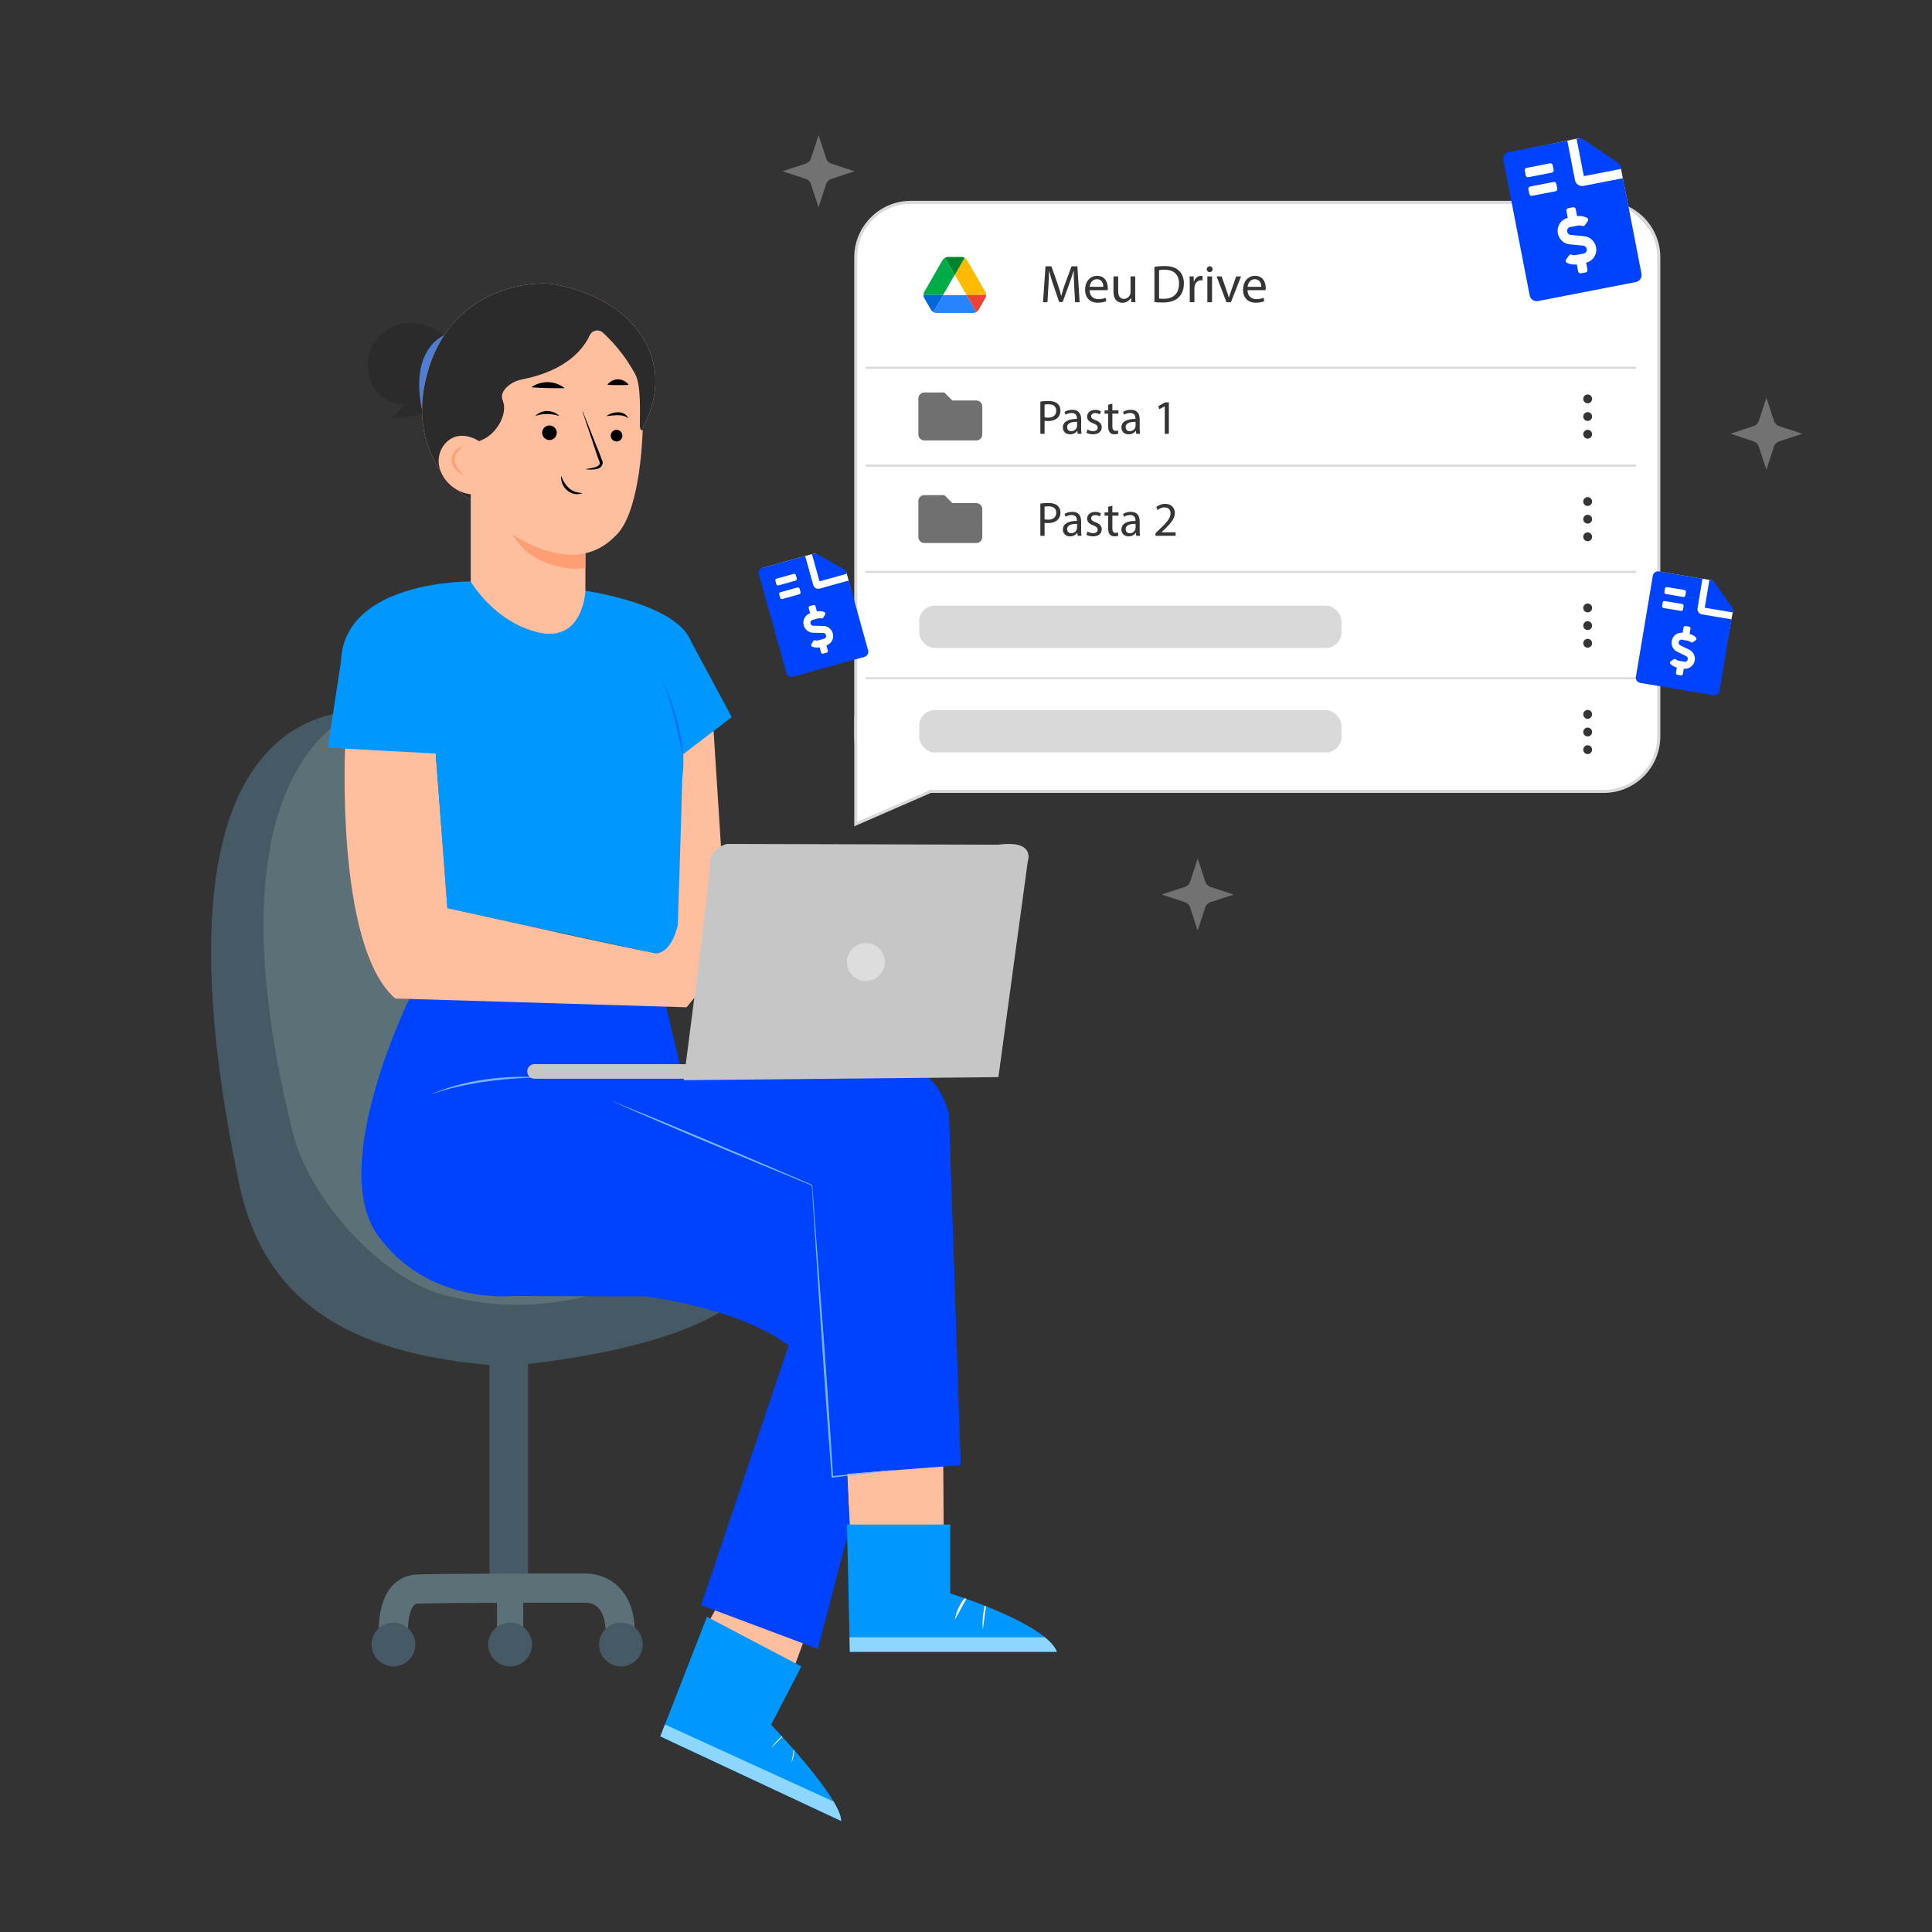 <?xml version="1.0" encoding="UTF-8"?>
<svg id="Camada_1" xmlns="http://www.w3.org/2000/svg" xmlns:xlink="http://www.w3.org/1999/xlink" viewBox="0 0 900 900">
  <rect x="0" y="0" width="900" height="900" fill="#333333" stroke="none"/>
  <defs>
    <style>
      .cls-1 {
        fill: #2684fc;
      }

      .cls-2 {
        fill: #ffba00;
      }

      .cls-3 {
        clip-path: url(#clippath-6);
      }

      .cls-4 {
        clip-path: url(#clippath-7);
      }

      .cls-5 {
        clip-path: url(#clippath-8);
      }

      .cls-5, .cls-6 {
        fill: #d9d9d9;
      }

      .cls-7 {
        clip-path: url(#clippath-4);
      }

      .cls-8 {
        fill: #01832d;
      }

      .cls-9 {
        clip-path: url(#clippath-9);
      }

      .cls-10, .cls-11 {
        fill: #fff;
      }

      .cls-11 {
        opacity: .31;
      }

      .cls-12 {
        fill: #086dff;
      }

      .cls-13 {
        fill: #76b4ff;
      }

      .cls-14 {
        fill: #ff9e73;
      }

      .cls-15 {
        fill: #ffbe9d;
      }

      .cls-16 {
        fill: #0043ff;
      }

      .cls-17 {
        clip-path: url(#clippath-1);
      }

      .cls-18 {
        clip-path: url(#clippath-5);
      }

      .cls-19 {
        clip-path: url(#clippath-3);
      }

      .cls-20 {
        fill: #8dd6ff;
      }

      .cls-21 {
        fill: #2b2b2b;
      }

      .cls-22 {
        fill: #ddd;
      }

      .cls-23 {
        fill: #5c7077;
      }

      .cls-24 {
        fill: none;
        stroke: #5c7077;
        stroke-width: 13.59px;
      }

      .cls-24, .cls-25 {
        stroke-miterlimit: 10;
      }

      .cls-25 {
        stroke: #c6c6c6;
        stroke-linecap: round;
        stroke-width: 6.79px;
      }

      .cls-25, .cls-26 {
        fill: #c6c6c6;
      }

      .cls-27 {
        fill: #0098ff;
      }

      .cls-28 {
        fill: #455a64;
      }

      .cls-29 {
        fill: #b6e2f8;
      }

      .cls-30 {
        fill: #00ac47;
      }

      .cls-31 {
        fill: #353535;
      }

      .cls-32 {
        clip-path: url(#clippath-2);
      }

      .cls-33 {
        fill: #fefefe;
      }

      .cls-34 {
        fill: #ea4436;
      }

      .cls-35 {
        clip-path: url(#clippath);
      }

      .cls-36 {
        fill: #507cd3;
      }

      .cls-37 {
        fill: #707070;
      }

      .cls-38 {
        fill: #0167da;
      }
    </style>
    <clipPath id="clippath">
      <path class="cls-28" d="M184.97,332.78s-126.84-35.8-73.58,218.54c12.07,57.66,54.9,80.94,125.88,85.24,1.03.06,2.04-.39,3.07-.6,0,0,112.09-9.13,114.12-49.95,1.38-27.57-169.49-253.23-169.49-253.23Z"/>
    </clipPath>
    <clipPath id="clippath-1">
      <path class="cls-27" d="M317.78,351.71l23.1-17.66-19.02-35.32c-6.79-17.66-49.16-23.52-49.16-23.52l-53.42-4.34s-59.1-.68-60.46,37.36l-6.11,40.08,50.27,2.72,5.43,72.01,96.9,21.1s7.04.85,10.43-13.18c0,0,2.04-62.3,2.04-68.38,0-1.36,4.08-17.66-9.51-46.19"/>
    </clipPath>
    <clipPath id="clippath-2">
      <path class="cls-15" d="M219.28,270.87v-42.38h53.42v46.71s-.94,24.17-21.74,19.43-31.68-23.76-31.68-23.76Z"/>
    </clipPath>
    <clipPath id="clippath-3">
      <path class="cls-15" d="M219.28,232.83s-31.25-17.66-20.38-58.42c10.87-40.76,48.91-43.48,58.42-42.12s42.12,9.51,47.55,39.4c0,0,2.52,12.59-4.57,25.65-.58,1.07-.88,2.27-.92,3.49-.29,8.01-2.04,38.16-12.17,48.3-4.09,4.09-14.51,14.67-37.08,5.83-6.5-2.54-12.44-6.32-17.63-10.99-5.23-4.71-11.67-10.37-13.22-11.15Z"/>
    </clipPath>
    <clipPath id="clippath-4">
      <path class="cls-15" d="M223.36,205.65s-9.51-6.79-16.3,1.36c0,0-4.67,5.2-1.78,12.5,2.56,6.47,8.93,10.79,15.89,10.87,1.11.01,2.3-.07,3.55-.28,8.15-1.36-1.36-24.46-1.36-24.46Z"/>
    </clipPath>
    <clipPath id="clippath-5">
      <path class="cls-27" d="M329.33,753.17l43.97,23.1-14.08,27.17s32.61,33.97,32.61,44.83l-84.23-39.4,21.74-55.7Z"/>
    </clipPath>
    <clipPath id="clippath-6">
      <path class="cls-27" d="M394.54,710.19h48.13v32.12s44.26,13.59,49.69,27.17h-96.46l-1.36-59.29Z"/>
    </clipPath>
    <clipPath id="clippath-7">
      <path class="cls-26" d="M465.1,501.76l13.67-100.47s3.9-10.18-13.67-7.8l-126.26-.36s-8.15,1.37-8.15,9.52-12.23,100.54-12.23,100.54l146.64-1.43Z"/>
    </clipPath>
    <clipPath id="clippath-8">
      <rect class="cls-10" x="398.63" y="94.25" width="374.13" height="274.44" rx="25.66" ry="25.66"/>
    </clipPath>
    <clipPath id="clippath-9">
      <path class="cls-5" d="M747.1,369.37h-322.82c-14.52,0-26.34-11.81-26.34-26.34V119.9c0-14.52,11.81-26.34,26.34-26.34h322.82c14.52,0,26.34,11.81,26.34,26.34v223.13c0,14.52-11.81,26.34-26.34,26.34ZM424.28,94.93c-13.77,0-24.98,11.21-24.98,24.98v223.13c0,13.77,11.21,24.98,24.98,24.98h322.82c13.77,0,24.98-11.21,24.98-24.98V119.9c0-13.77-11.21-24.98-24.98-24.98h-322.82Z"/>
    </clipPath>
  </defs>
  <path class="cls-10" d="M764.08,124.14l-51.31,10.12-11.98-60.73c-.15-.79,1.37-2.2,2.16-2.37l32.61-6.79,8.15,8.15,8.15,2.72,3.04,2.34,9.19,46.57Z"/>
  <g>
    <path class="cls-28" d="M184.97,332.78s-126.84-35.8-73.58,218.54c12.07,57.66,54.9,80.94,125.88,85.24,1.03.06,2.04-.39,3.07-.6,0,0,112.09-9.13,114.12-49.95,1.38-27.57-169.49-253.23-169.49-253.23Z"/>
    <g class="cls-35">
      <path class="cls-23" d="M169.01,330.65s-76.69,19.87-32.61,197c7.66,30.77,41.2,68.6,72.01,76.08,23.22,5.64,52.99,7.85,93.06-9.51,106.65-46.19-127.38-236.71-127.38-236.71"/>
    </g>
  </g>
  <polygon class="cls-15" points="337.48 742.31 330.69 754.53 370.09 776.27 376.3 759.29 337.48 742.31"/>
  <polygon class="cls-15" points="394.54 682.53 395.9 713.78 439.61 713.78 439.37 675.73 394.54 682.53"/>
  <polygon class="cls-15" points="332.04 334.72 338.84 440.69 300.8 448.85 312.13 345.59 332.04 334.72"/>
  <path class="cls-16" d="M190.75,465.15s-38.04,77.44-14.94,110.05c23.1,32.61,62.5,28.53,62.5,28.53l62.38.16s43.59,5.27,66.69,22.93l-40.76,120.92,54.34,20.38,14.94-57.06-1.36-24.46,52.99-4.08-5.43-163.03s-4.08-23.1-25.81-24.46-97.82,8.15-97.82,8.15l-9.11-38.04h-118.6Z"/>
  <path class="cls-13" d="M284.51,512.65c30.53,12.23,63.63,26.3,93.89,39.33,2.27,32.37,5.34,69.55,7.49,101.98.81,11.32,1.47,22.65,2.2,33.98,0,0-.38-.31-.38-.31,7.21-.67,22.18-2.48,29.22-2.86-7.46.9-22.03,2.74-29.49,3.58-.86-11.44-1.8-22.87-2.58-34.31-2.27-32.12-4.75-70.32-6.68-101.77-30.36-12.54-63.93-26.21-93.66-39.6h0Z"/>
  <path class="cls-13" d="M253.24,501.83c-15.66.33-31.47,1.78-46.56,6.12-2.18.54-4.27,1.37-6.42,2.04,16.53-7.24,35.1-9.16,52.99-8.15h0Z"/>
  <path class="cls-15" d="M160.86,345.59s-5.03,95.1,23.3,119.56l135.66,4.08,25.81-31.25-13.59-23.1s-18.31,30-25.46,29.26-98.18-21.11-98.18-21.11l-5.44-72.21-42.11-5.23Z"/>
  <g>
    <path class="cls-27" d="M317.78,351.71l23.1-17.66-19.02-35.32c-6.79-17.66-49.16-23.52-49.16-23.52l-53.42-4.34s-59.1-.68-60.46,37.36l-6.11,40.08,50.27,2.72,5.43,72.01,96.9,21.1s7.04.85,10.43-13.18c0,0,2.04-62.3,2.04-68.38,0-1.36,4.08-17.66-9.51-46.19"/>
    <g class="cls-17">
      <path class="cls-12" d="M308.31,316.36c5.27,11.3,9.1,23.52,9.96,36,0,0-.1.01-.1.01-1.43-6.09-2.63-12.17-4.07-18.24-1.45-6.01-3.64-12.17-5.78-17.77h0Z"/>
    </g>
  </g>
  <g>
    <path class="cls-21" d="M190.11,184.15s-2.08,7.92-8.87,10.64c0,0,19.02,0,21.74-6.79s-12.87-3.84-12.87-3.84Z"/>
    <path class="cls-21" d="M207.05,156.74s8.15,27.17-10.45,31.05-23.52-9.31-23.52-9.31c0,0-6.79-14.94,6.79-24.46,13.59-9.51,26.88,2.37,26.88,2.37"/>
    <path class="cls-36" d="M208.83,155.36s-18.6,4.86-12.23,35.73l12.23-35.73Z"/>
  </g>
  <g>
    <path class="cls-15" d="M219.28,270.87v-42.38h53.42v46.71s-.94,24.17-21.74,19.43-31.68-23.76-31.68-23.76Z"/>
    <g class="cls-32">
      <path class="cls-14" d="M234.22,235.54s1.36,20.38,21.74,27.17c20.38,6.79,28.07-4.33,28.07-4.33l-49.81-22.84Z"/>
    </g>
  </g>
  <g>
    <path class="cls-15" d="M219.28,232.83s-31.25-17.66-20.38-58.42c10.87-40.76,48.91-43.48,58.42-42.12s42.12,9.51,47.55,39.4c0,0,2.52,12.59-4.57,25.65-.58,1.07-.88,2.27-.92,3.49-.29,8.01-2.04,38.16-12.17,48.3-4.09,4.09-14.51,14.67-37.08,5.83-6.5-2.54-12.44-6.32-17.63-10.99-5.23-4.71-11.67-10.37-13.22-11.15Z"/>
    <g class="cls-19">
      <path class="cls-21" d="M221.74,208.26c.14-1.41,1.03-2.67,2.37-3.17,7.16-2.66,12.6-12.26,10.12-18.45-1.23-3.08.69-5.32,2.48-6.85s4.12-2.59,6.51-3.05c20.83-4.06,28.65-14.38,31.52-20.55,1.1-2.36,4.12-3.01,6.05-1.27,4,3.62,10.02,10,15.09,19.32,2.8,5.13,2.2,17.43,2.2,23.28,0,4.08.68,2.72,5.43,2.72,1.16,0,6.32-27.96,7.77-35.94.24-1.31-.22-2.64-1.21-3.53l-39.1-35.32c-.9-.81-2.13-1.15-3.32-.92l-36.94,7.32c-.67.13-1.3.45-1.81.9l-41.73,37.3c-1.13,1.01-1.56,2.59-1.1,4.03l17.62,55.37c.4,1.27,1.44,2.24,2.73,2.56l7.7,1.93c.71.18,1.45.15,2.15-.08l1.66,1.71c1.36-1.36,1.36,1.36,1.36-5.43l.69-4.2.89-8.9.88-8.76Z"/>
    </g>
  </g>
  <g>
    <path class="cls-15" d="M223.36,205.65s-9.51-6.79-16.3,1.36c0,0-4.67,5.2-1.78,12.5,2.56,6.47,8.93,10.79,15.89,10.87,1.11.01,2.3-.07,3.55-.28,8.15-1.36-1.36-24.46-1.36-24.46Z"/>
    <g class="cls-7">
      <path class="cls-14" d="M215.88,207.69c-6,4.79-4.93,8.52,0,13.59-1.32-.65-2.55-1.52-3.57-2.64-3.92-4.11-1.34-9.42,3.57-10.95h0Z"/>
    </g>
  </g>
  <g>
    <g>
      <line class="cls-14" x1="247.78" y1="180.33" x2="262.78" y2="180.71"/>
      <path d="M247.79,180.19c4.58-3.03,10.58-2.85,15,.39,0,0,0,.27,0,.27-5,.04-10.01-.09-15-.39,0,0,0-.27,0-.27h0Z"/>
    </g>
    <g>
      <line class="cls-14" x1="283.09" y1="179.14" x2="292.69" y2="179.18"/>
      <path d="M283.09,179c2.6-3.08,7.03-3.04,9.61.04,0,0,0,.27,0,.27-3.2.15-6.41.14-9.61-.04,0,0,0-.27,0-.27h0Z"/>
    </g>
    <path d="M249.34,193.8c2.85-3.15,8.37-3.01,11.27,0-3.8-1.16-7.43-1.34-11.27,0h0Z"/>
    <path d="M282.47,193.8c2.83-2.12,8.55-2.88,10.18,1.04-3.04-2.3-6.6-1.19-10.18-1.04h0Z"/>
    <path d="M261.4,221.61c1.42,3.97,3.94,7.26,8.18,7.87.58.12,1.17.14,1.79.28-.59.17-1.2.33-1.82.39-4.7.6-8.61-4.03-8.15-8.54h0Z"/>
    <path d="M271.43,191.58c2.2,5.43,4.6,11.5,6.76,16.98.64,1.65,1.84,4.42,2.13,5.53.29.5.43.95.45,1.5-.26,3.61-5.24,3.27-7.82,3.03,0,0,0-.14,0-.14.8-.14,1.6-.21,2.38-.38,1.6-.29,5.03-1.05,3.84-3.24-.81-1.92-1.38-3.94-2.06-5.91-1.9-5.59-3.97-11.76-5.8-17.33,0,0,.13-.05.13-.05h0Z"/>
    <circle cx="255.96" cy="201.58" r="3.4"/>
    <circle cx="287.21" cy="202.94" r="2.72"/>
  </g>
  <g>
    <path class="cls-27" d="M329.33,753.17l43.97,23.1-14.08,27.17s32.61,33.97,32.61,44.83l-84.23-39.4,21.74-55.7Z"/>
    <g class="cls-18">
      <polygon class="cls-20" points="394.52 851.29 302.42 809.2 306.93 802.03 399.04 844.12 394.52 851.29"/>
      <path class="cls-10" d="M367.37,806.16s-5.43,4.08-8.15,8.15"/>
      <path class="cls-10" d="M370.09,812.95s0,5.43-1.36,8.15"/>
    </g>
  </g>
  <g>
    <path class="cls-27" d="M394.54,710.19h48.13v32.12s44.26,13.59,49.69,27.17h-96.46l-1.36-59.29Z"/>
    <g class="cls-3">
      <path class="cls-10" d="M451.57,742.31s-5.41,4.08-6.76,12.23"/>
      <path class="cls-10" d="M459.75,745.02s-2.51,5.43-1.94,14.27"/>
      <rect class="cls-20" x="391.82" y="762.69" width="104.61" height="9.51"/>
    </g>
  </g>
  <g>
    <path class="cls-26" d="M465.1,501.76l13.67-100.47s3.9-10.18-13.67-7.8l-126.26-.36s-8.15,1.37-8.15,9.52-12.23,100.54-12.23,100.54l146.64-1.43Z"/>
    <g class="cls-4">
      <circle class="cls-22" cx="403.37" cy="448.17" r="8.83"/>
    </g>
  </g>
  <line class="cls-25" x1="319.82" y1="499.11" x2="249" y2="499.11"/>
  <g>
    <g>
      <rect class="cls-10" x="398.63" y="94.25" width="374.13" height="274.44" rx="25.66" ry="25.66"/>
      <path class="cls-6" d="M747.1,369.37h-322.82c-14.52,0-26.34-11.81-26.34-26.34V119.9c0-14.52,11.81-26.34,26.34-26.34h322.82c14.52,0,26.34,11.81,26.34,26.34v223.13c0,14.52-11.81,26.34-26.34,26.34ZM424.28,94.93c-13.77,0-24.98,11.21-24.98,24.98v223.13c0,13.77,11.21,24.98,24.98,24.98h322.82c13.77,0,24.98-11.21,24.98-24.98V119.9c0-13.77-11.21-24.98-24.98-24.98h-322.82Z"/>
      <g class="cls-9">
        <rect class="cls-29" x="371.84" y="113.68" width="321.24" height="38.76" rx="14.26" ry="14.26"/>
      </g>
    </g>
    <rect class="cls-6" x="403.14" y="170.86" width="359" height=".94"/>
    <rect class="cls-6" x="403.14" y="216.43" width="359" height=".94"/>
    <rect class="cls-6" x="403.14" y="265.95" width="359" height=".94"/>
    <rect class="cls-6" x="403.14" y="315.47" width="359" height=".94"/>
    <g>
      <path class="cls-31" d="M484.64,187.07c.95-.16,2.19-.29,3.77-.29,1.94,0,3.36.45,4.26,1.26.83.72,1.33,1.83,1.33,3.18s-.41,2.46-1.17,3.25c-1.04,1.1-2.73,1.67-4.65,1.67-.59,0-1.13-.02-1.58-.14v6.09h-1.96v-15.02ZM486.6,194.4c.43.11.97.16,1.62.16,2.37,0,3.81-1.15,3.81-3.25s-1.42-2.98-3.59-2.98c-.86,0-1.51.07-1.85.16v5.91Z"/>
      <path class="cls-31" d="M502.03,202.09l-.16-1.38h-.07c-.61.86-1.78,1.62-3.34,1.62-2.21,0-3.34-1.56-3.34-3.13,0-2.64,2.35-4.08,6.56-4.06v-.23c0-.9-.25-2.53-2.48-2.53-1.01,0-2.07.32-2.84.81l-.45-1.31c.9-.59,2.21-.97,3.58-.97,3.34,0,4.15,2.28,4.15,4.47v4.08c0,.95.04,1.87.18,2.62h-1.8ZM501.74,196.52c-2.17-.05-4.62.34-4.62,2.46,0,1.29.86,1.89,1.87,1.89,1.42,0,2.32-.9,2.64-1.83.07-.2.11-.43.11-.63v-1.89Z"/>
      <path class="cls-31" d="M506.59,200.06c.59.38,1.62.79,2.62.79,1.44,0,2.12-.72,2.12-1.62,0-.95-.56-1.47-2.03-2.01-1.96-.7-2.89-1.78-2.89-3.09,0-1.76,1.42-3.2,3.77-3.2,1.1,0,2.07.32,2.68.68l-.5,1.44c-.43-.27-1.22-.63-2.23-.63-1.17,0-1.83.68-1.83,1.49,0,.9.65,1.31,2.07,1.85,1.89.72,2.86,1.67,2.86,3.29,0,1.92-1.49,3.27-4.08,3.27-1.2,0-2.3-.29-3.07-.74l.5-1.51Z"/>
      <path class="cls-31" d="M518.18,188.04v3.13h2.84v1.51h-2.84v5.89c0,1.35.38,2.12,1.49,2.12.52,0,.9-.07,1.15-.14l.09,1.49c-.38.16-.99.27-1.76.27-.92,0-1.67-.29-2.14-.83-.56-.59-.77-1.56-.77-2.84v-5.95h-1.69v-1.51h1.69v-2.62l1.94-.52Z"/>
      <path class="cls-31" d="M529.3,202.09l-.16-1.38h-.07c-.61.86-1.78,1.62-3.34,1.62-2.21,0-3.34-1.56-3.34-3.13,0-2.64,2.35-4.08,6.56-4.06v-.23c0-.9-.25-2.53-2.48-2.53-1.01,0-2.07.32-2.84.81l-.45-1.31c.9-.59,2.21-.97,3.58-.97,3.34,0,4.15,2.28,4.15,4.47v4.08c0,.95.04,1.87.18,2.62h-1.8ZM529,196.52c-2.17-.05-4.62.34-4.62,2.46,0,1.29.86,1.89,1.87,1.89,1.42,0,2.32-.9,2.64-1.83.07-.2.11-.43.11-.63v-1.89Z"/>
      <path class="cls-31" d="M542.58,189.28h-.04l-2.55,1.38-.38-1.51,3.2-1.71h1.69v14.66h-1.92v-12.81Z"/>
    </g>
    <g>
      <path class="cls-31" d="M484.64,234.6c.95-.16,2.19-.29,3.77-.29,1.94,0,3.36.45,4.26,1.26.83.72,1.33,1.83,1.33,3.18s-.41,2.46-1.17,3.25c-1.04,1.1-2.73,1.67-4.65,1.67-.59,0-1.13-.02-1.58-.14v6.09h-1.96v-15.02ZM486.6,241.93c.43.11.97.16,1.62.16,2.37,0,3.81-1.15,3.81-3.25s-1.42-2.98-3.59-2.98c-.86,0-1.51.07-1.85.16v5.91Z"/>
      <path class="cls-31" d="M502.03,249.62l-.16-1.38h-.07c-.61.86-1.78,1.62-3.34,1.62-2.21,0-3.34-1.56-3.34-3.13,0-2.64,2.35-4.08,6.56-4.06v-.23c0-.9-.25-2.53-2.48-2.53-1.01,0-2.07.32-2.84.81l-.45-1.31c.9-.59,2.21-.97,3.58-.97,3.34,0,4.15,2.28,4.15,4.47v4.08c0,.95.04,1.87.18,2.62h-1.8ZM501.74,244.05c-2.17-.05-4.62.34-4.62,2.46,0,1.29.86,1.89,1.87,1.89,1.42,0,2.32-.9,2.64-1.83.07-.2.11-.43.11-.63v-1.89Z"/>
      <path class="cls-31" d="M506.59,247.59c.59.38,1.62.79,2.62.79,1.44,0,2.12-.72,2.12-1.62,0-.95-.56-1.47-2.03-2.01-1.96-.7-2.89-1.78-2.89-3.09,0-1.76,1.42-3.2,3.77-3.2,1.1,0,2.07.32,2.68.68l-.5,1.44c-.43-.27-1.22-.63-2.23-.63-1.17,0-1.83.68-1.83,1.49,0,.9.65,1.31,2.07,1.85,1.89.72,2.86,1.67,2.86,3.29,0,1.92-1.49,3.27-4.08,3.27-1.2,0-2.3-.29-3.07-.74l.5-1.51Z"/>
      <path class="cls-31" d="M518.18,235.57v3.13h2.84v1.51h-2.84v5.89c0,1.35.38,2.12,1.49,2.12.52,0,.9-.07,1.15-.14l.09,1.49c-.38.16-.99.27-1.76.27-.92,0-1.67-.29-2.14-.83-.56-.59-.77-1.56-.77-2.84v-5.95h-1.69v-1.51h1.69v-2.62l1.94-.52Z"/>
      <path class="cls-31" d="M529.3,249.62l-.16-1.38h-.07c-.61.86-1.78,1.62-3.34,1.62-2.21,0-3.34-1.56-3.34-3.13,0-2.64,2.35-4.08,6.56-4.06v-.23c0-.9-.25-2.53-2.48-2.53-1.01,0-2.07.32-2.84.81l-.45-1.31c.9-.59,2.21-.97,3.58-.97,3.34,0,4.15,2.28,4.15,4.47v4.08c0,.95.04,1.87.18,2.62h-1.8ZM529,244.05c-2.17-.05-4.62.34-4.62,2.46,0,1.29.86,1.89,1.87,1.89,1.42,0,2.32-.9,2.64-1.83.07-.2.11-.43.11-.63v-1.89Z"/>
      <path class="cls-31" d="M538.27,249.62v-1.22l1.56-1.51c3.74-3.56,5.43-5.46,5.46-7.67,0-1.49-.72-2.86-2.91-2.86-1.33,0-2.44.68-3.11,1.24l-.63-1.4c1.01-.86,2.46-1.49,4.15-1.49,3.16,0,4.49,2.17,4.49,4.26,0,2.71-1.96,4.89-5.05,7.87l-1.17,1.08v.04h6.58v1.65h-9.36Z"/>
    </g>
    <rect class="cls-6" x="428.19" y="330.82" width="196.73" height="19.71" rx="7.25" ry="7.25"/>
    <path class="cls-37" d="M454.8,234.36h-11.17l-3.72-3.72h-9.31c-1.54,0-2.79,1.25-2.79,2.79v16.75c0,1.54,1.25,2.79,2.79,2.79h24.2c1.54,0,2.79-1.25,2.79-2.79v-13.03c0-1.54-1.25-2.79-2.79-2.79Z"/>
    <path class="cls-37" d="M454.8,186.56h-11.17l-3.72-3.72h-9.31c-1.54,0-2.79,1.25-2.79,2.79v16.75c0,1.54,1.25,2.79,2.79,2.79h24.2c1.54,0,2.79-1.25,2.79-2.79v-13.03c0-1.54-1.25-2.79-2.79-2.79Z"/>
    <g>
      <circle class="cls-31" cx="739.6" cy="185.82" r="2.06"/>
      <circle class="cls-31" cx="739.6" cy="194.04" r="2.06"/>
      <circle class="cls-31" cx="739.6" cy="202.27" r="2.06"/>
    </g>
    <g>
      <circle class="cls-31" cx="739.6" cy="233.63" r="2.06"/>
      <circle class="cls-31" cx="739.6" cy="241.85" r="2.06"/>
      <circle class="cls-31" cx="739.6" cy="250.07" r="2.06"/>
    </g>
    <g>
      <circle class="cls-31" cx="739.6" cy="283.2" r="2.06"/>
      <circle class="cls-31" cx="739.6" cy="291.42" r="2.06"/>
      <circle class="cls-31" cx="739.6" cy="299.65" r="2.06"/>
    </g>
    <g>
      <circle class="cls-31" cx="739.6" cy="332.78" r="2.06"/>
      <circle class="cls-31" cx="739.6" cy="341" r="2.06"/>
      <circle class="cls-31" cx="739.6" cy="349.22" r="2.06"/>
    </g>
    <rect class="cls-6" x="428.19" y="282.13" width="196.73" height="19.71" rx="7.25" ry="7.25"/>
    <g>
      <path class="cls-31" d="M500.42,133.44c-.12-2.33-.27-5.14-.25-7.22h-.08c-.57,1.96-1.26,4.04-2.11,6.35l-2.95,8.11h-1.64l-2.71-7.96c-.79-2.36-1.46-4.52-1.93-6.5h-.05c-.05,2.08-.17,4.89-.32,7.39l-.45,7.17h-2.06l1.17-16.72h2.75l2.85,8.09c.7,2.06,1.27,3.9,1.69,5.63h.07c.42-1.69,1.02-3.52,1.76-5.63l2.98-8.09h2.75l1.04,16.72h-2.11l-.42-7.34Z"/>
      <path class="cls-31" d="M507.57,135.17c.05,2.95,1.93,4.17,4.12,4.17,1.56,0,2.51-.27,3.32-.62l.37,1.56c-.77.35-2.08.74-4,.74-3.7,0-5.91-2.43-5.91-6.05s2.13-6.48,5.63-6.48c3.92,0,4.96,3.45,4.96,5.66,0,.45-.05.79-.07,1.02h-8.44ZM513.97,133.61c.03-1.39-.57-3.55-3.03-3.55-2.21,0-3.18,2.03-3.35,3.55h6.38Z"/>
      <path class="cls-31" d="M528.83,137.5c0,1.24.03,2.33.1,3.27h-1.94l-.12-1.96h-.05c-.57.97-1.84,2.23-3.97,2.23-1.89,0-4.14-1.04-4.14-5.26v-7.02h2.18v6.65c0,2.28.7,3.82,2.68,3.82,1.46,0,2.48-1.02,2.88-1.98.12-.32.2-.72.2-1.12v-7.37h2.18v8.73Z"/>
      <path class="cls-31" d="M537.78,124.28c1.31-.2,2.88-.35,4.59-.35,3.1,0,5.31.72,6.77,2.08,1.49,1.36,2.36,3.3,2.36,6s-.84,4.96-2.41,6.5c-1.56,1.56-4.14,2.41-7.39,2.41-1.54,0-2.83-.07-3.92-.2v-16.45ZM539.94,139.07c.55.1,1.34.12,2.18.12,4.62,0,7.12-2.58,7.12-7.1.02-3.95-2.21-6.45-6.77-6.45-1.12,0-1.96.1-2.53.22v13.2Z"/>
      <path class="cls-31" d="M554.23,132.52c0-1.41-.03-2.63-.1-3.75h1.91l.08,2.36h.1c.55-1.61,1.86-2.63,3.33-2.63.25,0,.42.02.62.07v2.06c-.22-.05-.45-.07-.74-.07-1.54,0-2.63,1.17-2.93,2.8-.05.3-.1.65-.1,1.02v6.4h-2.16v-8.26Z"/>
      <path class="cls-31" d="M564.87,125.4c.03.74-.52,1.34-1.39,1.34-.77,0-1.32-.6-1.32-1.34s.57-1.36,1.37-1.36,1.34.6,1.34,1.36ZM562.44,140.78v-12.01h2.18v12.01h-2.18Z"/>
      <path class="cls-31" d="M569.09,128.77l2.36,6.75c.4,1.09.72,2.08.97,3.08h.07c.27-.99.62-1.98,1.02-3.08l2.33-6.75h2.28l-4.71,12.01h-2.08l-4.57-12.01h2.33Z"/>
      <path class="cls-31" d="M581.15,135.17c.05,2.95,1.93,4.17,4.12,4.17,1.56,0,2.51-.27,3.32-.62l.37,1.56c-.77.35-2.08.74-4,.74-3.7,0-5.91-2.43-5.91-6.05s2.13-6.48,5.63-6.48c3.92,0,4.96,3.45,4.96,5.66,0,.45-.05.79-.07,1.02h-8.44ZM587.55,133.61c.03-1.39-.57-3.55-3.03-3.55-2.21,0-3.18,2.03-3.35,3.55h6.38Z"/>
    </g>
    <g>
      <path class="cls-10" d="M421.3,156.22v-46.92c15.64,0,31.28,0,46.92,0v46.92h-46.92ZM454.78,145.37c.06-.01.11-.05.16-.08.39-.26.71-.59.95-1,1.03-1.78,2.06-3.57,3.1-5.36.15-.26.26-.53.33-.82.05-.23.1-.46.06-.7.01-.11,0-.21-.01-.32-.05-.46-.21-.88-.44-1.29-2.07-3.58-4.13-7.17-6.19-10.75-.73-1.27-1.46-2.53-2.19-3.8-.15-.27-.33-.51-.55-.72-.18-.17-.37-.34-.61-.44-.02-.01-.04-.03-.06-.04-.45-.25-.93-.36-1.45-.36-2.05,0-4.1,0-6.15,0-.26,0-.52.03-.77.1-.26.07-.53.15-.75.32-.02,0-.04.01-.06.02-.33.2-.61.45-.85.76-.11.14-.19.29-.28.44-1.85,3.21-3.7,6.41-5.55,9.62-.94,1.63-1.88,3.26-2.82,4.89-.12.21-.23.41-.3.64-.1.31-.17.62-.14.94-.03.22.01.44.06.66.07.35.22.68.4.99.8,1.38,1.59,2.76,2.39,4.14.22.38.43.75.65,1.13.26.44.61.8,1.06,1.05.13.11.29.17.44.23.38.15.78.2,1.19.2,5.6,0,11.2,0,16.79,0,.09,0,.18,0,.27,0,.43-.01.82-.13,1.21-.32.05-.02.1-.05.12-.1Z"/>
      <path class="cls-30" d="M430.19,137.41c-.03-.33.05-.64.14-.94.07-.23.18-.44.3-.64.94-1.63,1.88-3.26,2.82-4.89,1.85-3.21,3.7-6.41,5.55-9.62.09-.15.18-.3.28-.44.23-.31.52-.56.85-.76.02-.01.04-.02.06-.02.15.26.29.51.44.77.19.33.39.67.59,1,.2.35.4.7.6,1.05.19.34.39.67.59,1,.16.27.31.54.47.81.12.21.24.42.36.63.15.26.29.53.45.79.2.36.41.71.62,1.06.13.22.25.43.37.65.03.06.07.1.14.1,0,.03-.01.07-.02.1-.08.05-.11.14-.16.22-1.2,2.08-2.41,4.17-3.61,6.25-.55.95-1.09,1.9-1.64,2.85-.01,0-.03,0-.04.02-.09,0-.18,0-.27-.01-2.89,0-5.78,0-8.67,0-.08,0-.15,0-.23,0Z"/>
      <path class="cls-2" d="M444.8,128.08s.01-.07.02-.1c.04-.06.09-.12.12-.19,1.44-2.5,2.89-4.99,4.33-7.49.04-.07.09-.13.1-.2.24.1.42.27.61.44.23.21.4.46.55.72.73,1.27,1.46,2.53,2.19,3.8,2.06,3.58,4.13,7.17,6.19,10.75.23.4.39.82.44,1.29.01.11.02.21.01.32-.83,0-1.66,0-2.49,0-2.23,0-4.45,0-6.68,0-.09-.1-.14-.22-.21-.33-1.24-2.15-2.48-4.3-3.72-6.45-.49-.85-.98-1.7-1.47-2.55Z"/>
      <path class="cls-1" d="M439.36,137.42s.02-.02.04-.02c.09.06.19.03.29.03,3.41,0,6.81,0,10.22,0,.1,0,.2,0,.3.01.28.48.56.96.84,1.44,1.25,2.16,2.49,4.32,3.74,6.48-.03.05-.08.07-.12.1-.38.19-.78.31-1.21.32-.09,0-.18,0-.27,0-5.6,0-11.2,0-16.79,0-.41,0-.81-.04-1.19-.2-.15-.06-.31-.12-.44-.23.03-.03.06-.05.08-.08.07-.12.14-.25.21-.38.2-.34.39-.69.59-1.03.19-.34.4-.67.59-1,.26-.45.52-.91.78-1.37.2-.36.41-.71.62-1.06.15-.26.31-.52.46-.79.11-.2.23-.4.34-.59.22-.38.44-.75.65-1.13.1-.17.19-.35.28-.52Z"/>
      <path class="cls-38" d="M439.36,137.42c-.09.17-.18.35-.28.52-.22.38-.43.75-.65,1.13-.11.2-.23.4-.34.59-.15.26-.31.53-.46.79-.21.35-.42.71-.62,1.06-.26.45-.52.91-.78,1.37-.19.34-.39.67-.59,1-.2.34-.39.69-.59,1.03-.07.13-.14.25-.21.38-.02.03-.05.05-.08.08-.45-.25-.8-.61-1.06-1.05-.22-.37-.44-.75-.65-1.13-.8-1.38-1.59-2.76-2.39-4.14-.18-.31-.33-.64-.4-.99-.04-.22-.09-.43-.06-.66.08,0,.15,0,.23,0,2.89,0,5.78,0,8.67,0,.09,0,.18,0,.27.01Z"/>
      <path class="cls-34" d="M454.78,145.37c-1.25-2.16-2.49-4.32-3.74-6.48-.28-.48-.56-.96-.84-1.44,0-.01,0-.03,0-.04,2.23,0,4.45,0,6.68,0,.83,0,1.66,0,2.49,0,.05.24,0,.47-.06.7-.07.29-.18.57-.33.82-1.03,1.79-2.06,3.57-3.1,5.36-.24.41-.56.74-.95,1-.05.03-.1.07-.16.08Z"/>
      <path class="cls-8" d="M449.37,120.09c-.01.08-.06.14-.1.2-1.44,2.5-2.88,4.99-4.33,7.49-.04.07-.08.13-.12.19-.07,0-.11-.05-.14-.1-.12-.22-.25-.44-.37-.65-.21-.35-.42-.71-.62-1.06-.15-.26-.3-.53-.45-.79-.12-.21-.24-.42-.36-.63-.16-.27-.31-.54-.47-.81-.2-.33-.39-.67-.59-1-.2-.35-.4-.7-.6-1.05-.19-.34-.39-.67-.59-1-.15-.26-.3-.51-.44-.77.23-.16.49-.24.75-.32.25-.07.51-.1.77-.1,2.05,0,4.1,0,6.15,0,.51,0,1,.11,1.45.36.02.01.04.03.06.04Z"/>
      <path class="cls-33" d="M450.2,137.41s0,.03,0,.04c-.1,0-.2-.01-.3-.01-3.41,0-6.81,0-10.22,0-.1,0-.2.03-.29-.03.55-.95,1.09-1.9,1.64-2.85,1.2-2.09,2.4-4.17,3.61-6.25.04-.08.07-.17.16-.22.49.85.98,1.7,1.47,2.55,1.24,2.15,2.48,4.3,3.72,6.45.06.11.12.23.21.33Z"/>
    </g>
    <g>
      <polyline class="cls-10" points="398.63 333.83 398.63 383.89 433.48 368.69"/>
      <polygon class="cls-6" points="397.95 384.93 397.95 333.83 399.31 333.83 399.31 382.85 433.21 368.06 433.76 369.31 397.95 384.93"/>
    </g>
  </g>
  <path class="cls-16" d="M753.62,75.74l-15.86-10.71c-.73-.49-1.62-.67-2.49-.5l-.83.16,3.37,17.36,17.36-3.37-.16-.83c-.17-.85-.67-1.62-1.39-2.11ZM733.69,83.97l-3.58-18.44-27.12,5.26c-1.8.35-2.97,2.08-2.62,3.89l12.21,62.93c.35,1.8,2.08,2.97,3.89,2.62l45.57-8.84c1.8-.35,2.97-2.08,2.62-3.89l-8.63-44.48-18.44,3.58c-1.79.35-3.54-.83-3.89-2.62ZM710.3,79.5c-.12-.6.27-1.18.87-1.3l10.85-2.11c.6-.12,1.18.27,1.3.87l.42,2.17c.12.6-.27,1.18-.87,1.3l-10.85,2.11c-.6.12-1.18-.27-1.3-.87l-.42-2.17ZM712.41,90.35l-.42-2.17c-.12-.6.27-1.18.87-1.3l10.85-2.11c.6-.12,1.18.27,1.3.87l.42,2.17c.12.6-.27,1.18-.87,1.3l-10.85,2.11c-.6.12-1.18-.27-1.3-.87ZM738.88,122.35l.63,3.27c.12.6-.27,1.18-.87,1.3l-2.17.42c-.6.12-1.18-.27-1.3-.87l-.64-3.29c-1.55.22-3.14-.03-4.55-.71-.61-.29-.79-1.08-.4-1.63l1.3-1.83c.31-.43.86-.56,1.35-.37.59.23,1.22.29,1.84.17l3.81-.74c.88-.17,1.44-1.11,1.25-2.1-.16-.81-.78-1.42-1.52-1.5l-6.46-.65c-2.67-.27-4.9-2.34-5.43-5.05-.65-3.33,1.41-6.53,4.6-7.24l-.63-3.27c-.12-.6.27-1.18.87-1.3l2.17-.42c.6-.12,1.18.27,1.3.87l.64,3.29c1.55-.22,3.14.03,4.55.71.61.29.79,1.08.4,1.63l-1.3,1.83c-.31.43-.86.56-1.35.37-.59-.23-1.22-.29-1.84-.17l-3.81.74c-.88.17-1.44,1.11-1.25,2.1.16.81.78,1.42,1.52,1.5l6.46.65c2.67.27,4.9,2.34,5.43,5.05.65,3.33-1.41,6.53-4.6,7.24h0Z"/>
  <path class="cls-11" d="M381.32,63l-3.54,10.81c-.37,1.14-1.26,2.03-2.4,2.4l-10.84,3.56,10.81,3.54c1.14.37,2.03,1.26,2.4,2.4l3.56,10.84,3.54-10.81c.37-1.14,1.26-2.03,2.4-2.4l10.84-3.56-10.81-3.54c-1.14-.37-2.03-1.26-2.4-2.4l-3.56-10.84Z"/>
  <path class="cls-11" d="M822.86,185.28l-3.54,10.81c-.37,1.14-1.26,2.03-2.4,2.4l-10.84,3.56,10.81,3.54c1.14.37,2.03,1.26,2.4,2.4l3.56,10.84,3.54-10.81c.37-1.14,1.26-2.03,2.4-2.4l10.84-3.56-10.81-3.54c-1.14-.37-2.03-1.26-2.4-2.4l-3.56-10.84Z"/>
  <path class="cls-11" d="M557.94,399.94l-3.54,10.81c-.37,1.14-1.26,2.03-2.4,2.4l-10.84,3.56,10.81,3.54c1.14.37,2.03,1.26,2.4,2.4l3.56,10.84,3.54-10.81c.37-1.14,1.26-2.03,2.4-2.4l10.84-3.56-10.81-3.54c-1.14-.37-2.03-1.26-2.4-2.4l-3.56-10.84Z"/>
  <polygon class="cls-28" points="228.02 633.77 228.02 739.83 245.99 739.83 245.99 630.98 228.02 633.77"/>
  <path class="cls-24" d="M183.28,759.29s-.68-18.34,10.87-19.02c7.16-.42,55.16-.52,78.44-.47,10.08.02,15.98,7.94,16.26,18.97"/>
  <circle class="cls-28" cx="183.28" cy="766.08" r="10.19"/>
  <circle class="cls-28" cx="289.25" cy="766.08" r="10.19"/>
  <rect class="cls-23" x="231.51" y="740.95" width="12.23" height="21.74"/>
  <circle class="cls-28" cx="237.62" cy="766.08" r="10.19"/>
  <g>
    <path class="cls-10" d="M801.03,318.24l-37.65-6.36,7.53-44.57c.1-.58,1.51-1.15,2.09-1.06l23.9,3.98c2.21.37,2.62,3.84,2.52,6.08l1.06,1.41,4.86,3.96.25.16c1.2.76,1.81,2.18,1.55,3.57l-6.1,32.83Z"/>
    <path class="cls-16" d="M806.81,282.82l-8.27-11.61c-.38-.53-.96-.89-1.61-1l-.62-.1-2.17,12.99,12.99,2.17.1-.62c.11-.64-.04-1.3-.42-1.83ZM790.76,283.37l2.31-13.8-20.29-3.39c-1.35-.23-2.62.68-2.84,2.03l-7.87,47.08c-.23,1.35.68,2.62,2.03,2.84l34.09,5.7c1.35.23,2.62-.68,2.84-2.03l5.57-33.28-13.8-2.31c-1.34-.22-2.25-1.5-2.03-2.84ZM775.61,274.16c.08-.45.5-.75.95-.68l8.12,1.36c.45.08.75.5.68.95l-.27,1.62c-.08.45-.5.75-.95.68l-8.12-1.36c-.45-.08-.75-.5-.68-.95l.27-1.62ZM774.25,282.28l.27-1.62c.08-.45.5-.75.95-.68l8.12,1.36c.45.08.75.5.68.95l-.27,1.62c-.08.45-.5.75-.95.68l-8.12-1.36c-.45-.08-.75-.5-.68-.95ZM784.38,311.5l-.41,2.45c-.08.45-.5.75-.95.68l-1.62-.27c-.45-.08-.75-.5-.68-.95l.41-2.46c-1.14-.25-2.18-.84-2.99-1.68-.35-.36-.27-.96.15-1.24l1.38-.94c.33-.22.75-.16,1.04.1.35.31.78.52,1.24.6l2.85.48c.66.11,1.3-.4,1.42-1.14.1-.6-.18-1.2-.67-1.44l-4.34-2.13c-1.79-.88-2.81-2.91-2.47-4.94.42-2.49,2.69-4.19,5.09-3.85l.41-2.45c.08-.45.5-.75.95-.68l1.62.27c.45.08.75.5.68.95l-.41,2.46c1.14.25,2.18.84,2.99,1.68.35.36.27.96-.15,1.24l-1.38.94c-.33.22-.75.16-1.04-.1-.35-.31-.78-.52-1.24-.6l-2.85-.48c-.66-.11-1.3.4-1.42,1.14-.1.6.18,1.2.67,1.44l4.34,2.13c1.79.88,2.81,2.91,2.47,4.94-.42,2.49-2.69,4.19-5.09,3.85h0Z"/>
  </g>
  <g>
    <path class="cls-10" d="M402.89,299.71l-36.8,10.19-12.06-43.56c-.16-.56.88-1.68,1.44-1.85l23.34-6.52c2.16-.6,4,2.37,4.86,4.44l1.56.83,6.08,1.53.29.04c1.41.18,2.56,1.2,2.92,2.58l8.38,32.32Z"/>
    <path class="cls-16" d="M393.13,265.18l-12.41-7.01c-.57-.32-1.24-.4-1.88-.22l-.6.17,3.53,12.69,12.69-3.53-.17-.6c-.17-.62-.59-1.16-1.16-1.48ZM378.82,272.48l-3.75-13.48-19.82,5.52c-1.32.37-2.08,1.72-1.72,3.04l12.81,45.99c.37,1.32,1.72,2.08,3.04,1.72l33.3-9.28c1.32-.37,2.08-1.72,1.72-3.04l-9.06-32.51-13.48,3.75c-1.31.36-2.68-.41-3.04-1.72ZM361.2,270.55c-.12-.44.13-.89.57-1.01l7.93-2.21c.44-.12.89.13,1.01.57l.44,1.59c.12.44-.13.89-.57,1.01l-7.93,2.21c-.44.12-.89-.13-1.01-.57l-.44-1.59ZM363.41,278.48l-.44-1.59c-.12-.44.13-.89.57-1.01l7.93-2.21c.44-.12.89.13,1.01.57l.44,1.59c.12.44-.13.89-.57,1.01l-7.93,2.21c-.44.12-.89-.13-1.01-.57ZM384.96,300.66l.67,2.39c.12.44-.13.89-.57,1.01l-1.59.44c-.44.12-.89-.13-1.01-.57l-.67-2.41c-1.13.25-2.33.17-3.42-.26-.47-.18-.65-.76-.39-1.19l.86-1.44c.2-.34.61-.46.98-.35.45.13.92.14,1.37.01l2.79-.78c.64-.18,1.01-.91.81-1.63-.16-.59-.67-1.01-1.22-1.02l-4.83-.1c-2-.04-3.78-1.45-4.33-3.43-.68-2.43.66-4.93,2.98-5.64l-.67-2.39c-.12-.44.13-.89.57-1.01l1.59-.44c.44-.12.89.13,1.01.57l.67,2.41c1.13-.25,2.33-.17,3.42.26.47.18.65.76.39,1.19l-.86,1.44c-.2.34-.61.46-.98.35-.45-.13-.92-.14-1.37-.01l-2.79.78c-.64.18-1.01.91-.81,1.63.16.59.67,1.01,1.22,1.02l4.83.1c2,.04,3.78,1.45,4.33,3.43.68,2.43-.66,4.93-2.98,5.64h0Z"/>
  </g>
</svg>